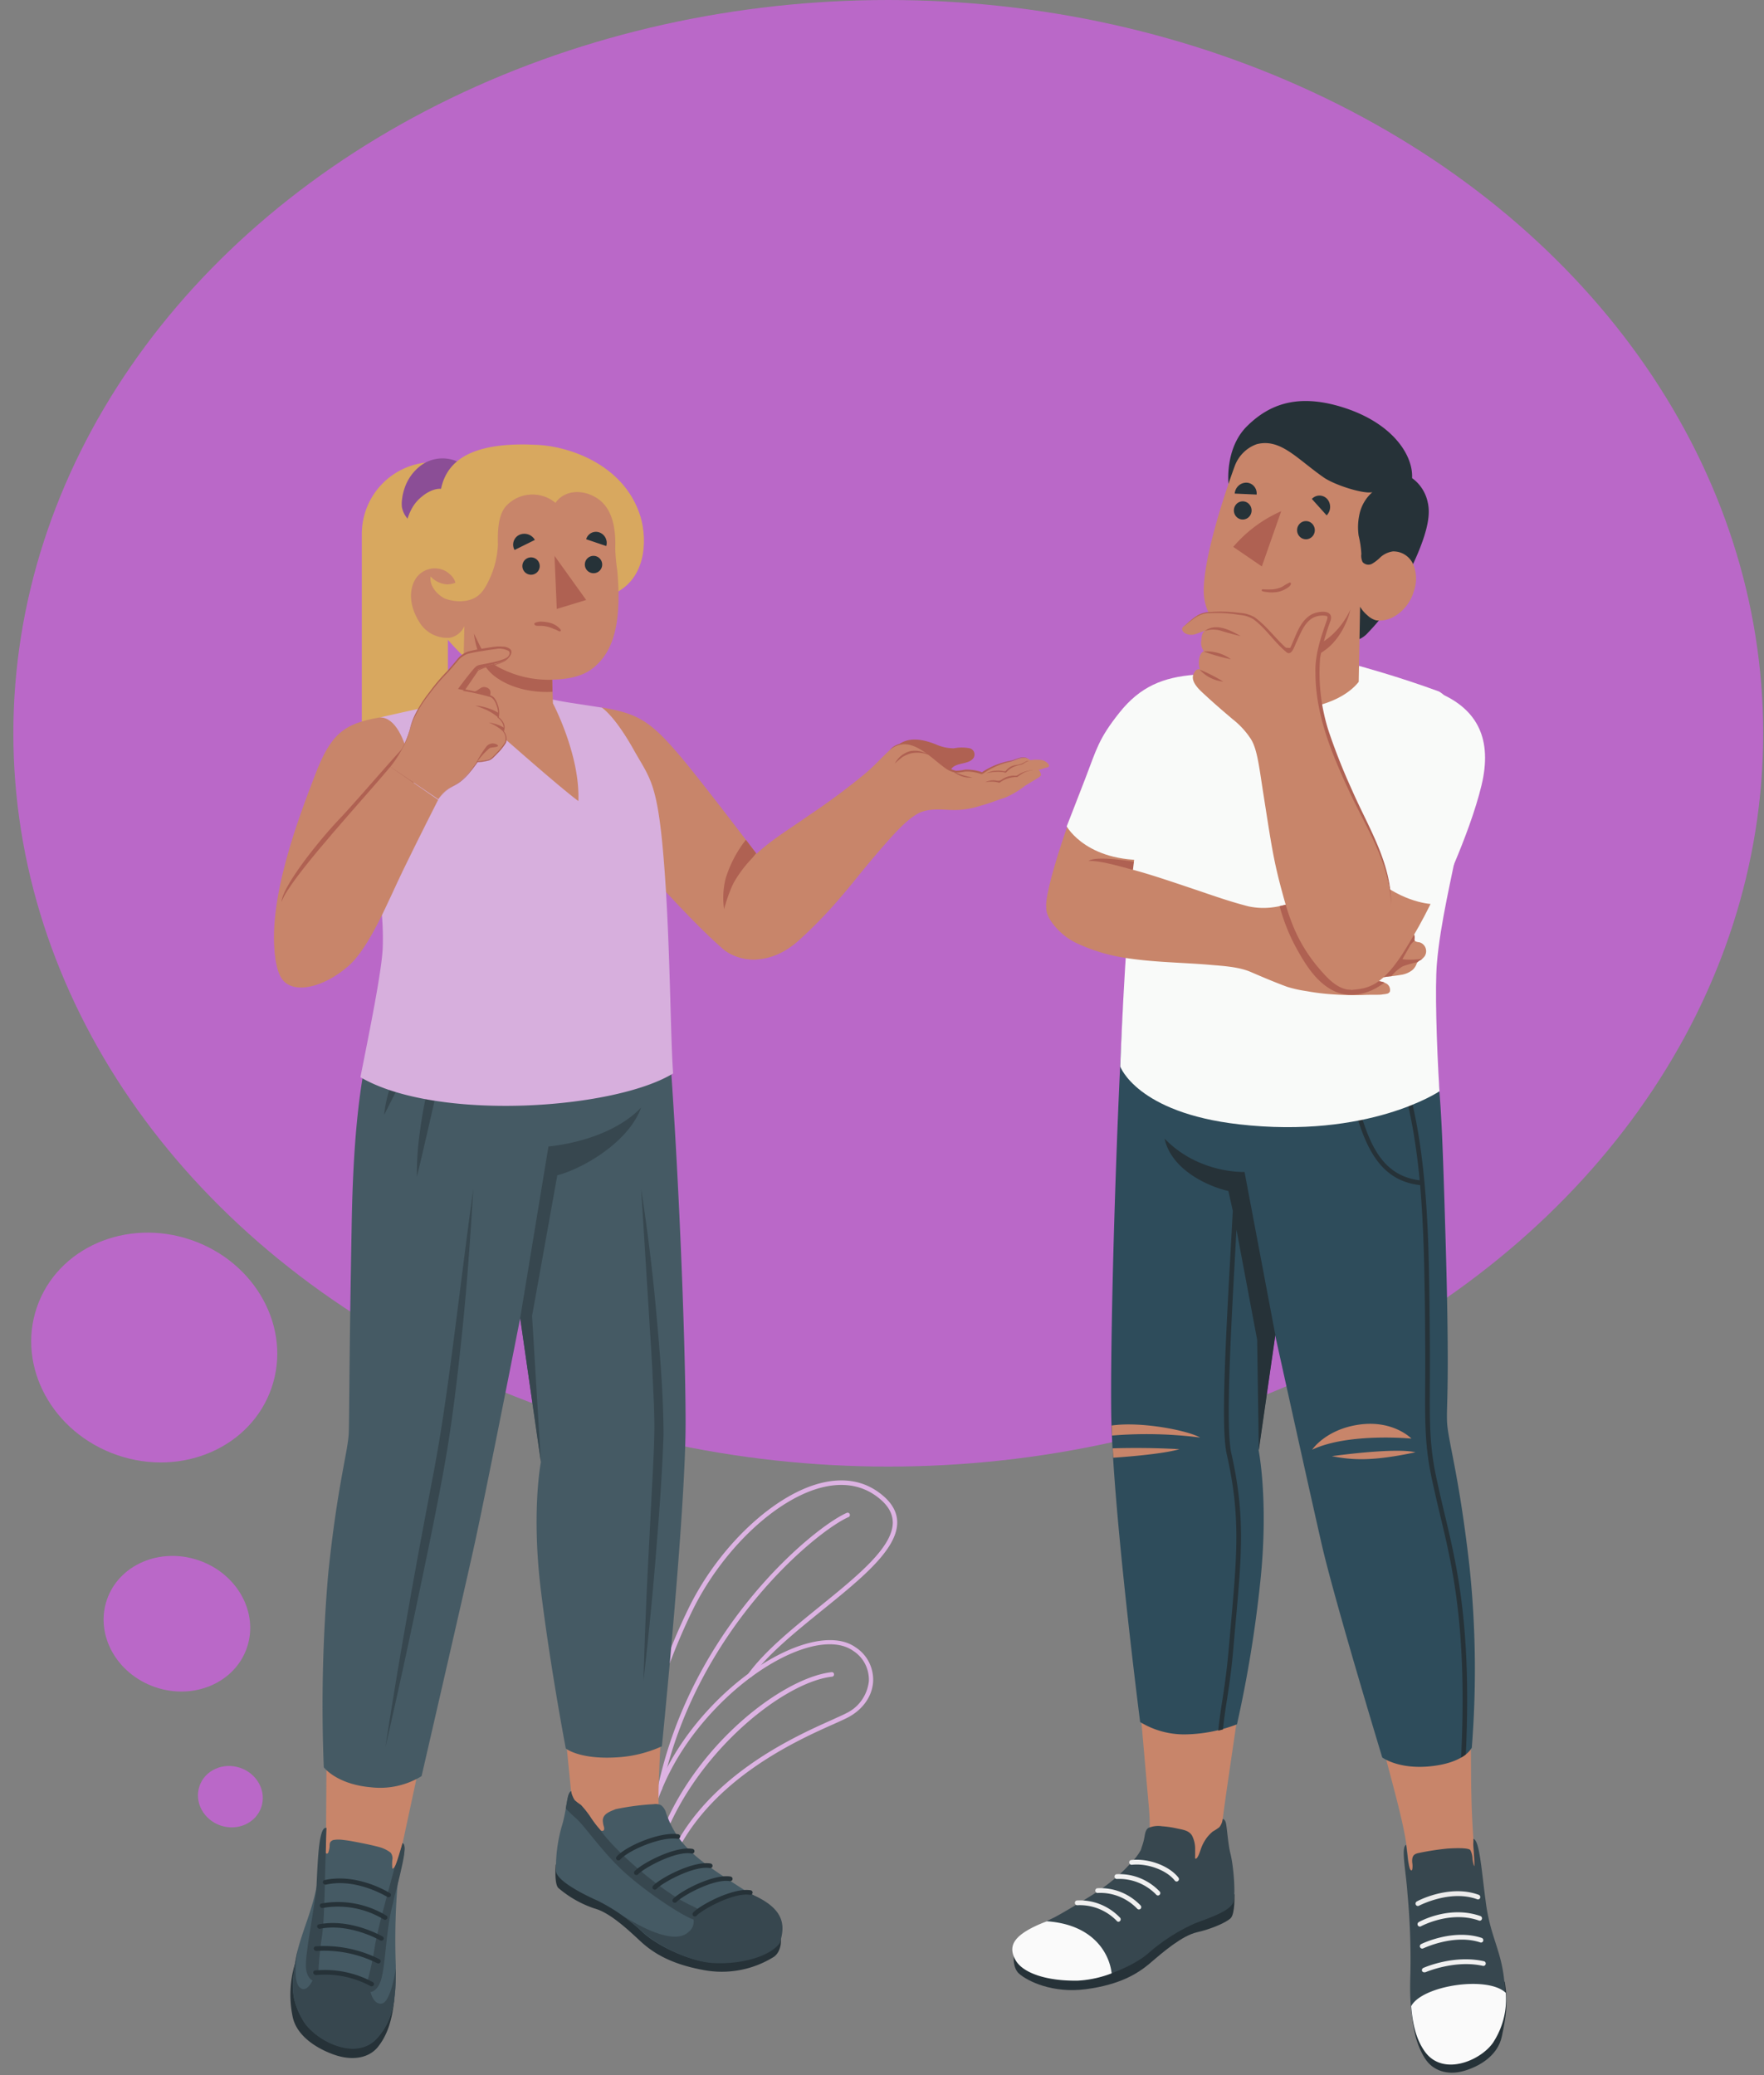 <svg width="528" height="621" fill="none" xmlns="http://www.w3.org/2000/svg"><rect width="100%" height="100%" fill="#808080" stroke="none"/><ellipse cx="261.879" cy="219.431" rx="261.879" ry="219.431" transform="matrix(-1 0 0 1 527.758 0)" fill="#BA68C8"/><ellipse cx="37.132" cy="34.039" rx="37.132" ry="34.039" transform="scale(-1 1) rotate(-18.923 1103.187 468.55)" fill="#BA68C8"/><ellipse cx="22.149" cy="20.059" rx="22.149" ry="20.059" transform="scale(-1 1) rotate(-18.923 1382.212 478.294)" fill="#BA68C8"/><ellipse cx="9.772" cy="9.118" rx="9.772" ry="9.118" transform="scale(-1 1) rotate(-18.923 1556.115 509.576)" fill="#BA68C8"/><path d="M200.151 559.117a.696.696 0 00.397-.381c10.081-25.419 37.365-37.634 49.02-42.832 1.882-.839 3.368-1.512 4.347-2.033 4.409-2.352 7.195-6.355 7.431-10.727a11.685 11.685 0 00-1.273-5.805 11.333 11.333 0 00-3.941-4.363c-8.67-6.241-27.532 1.347-42.828 17.272-21.426 22.319-20.831 43.874-20.819 44.09a.683.683 0 00.31.56l6.762 4.207c.075.048.16.078.248.089a.516.516 0 00.346-.077zm14.132-47.966c14.862-15.468 32.919-22.992 41.13-17.12a10.066 10.066 0 013.513 3.868 10.4 10.4 0 011.144 5.156 12.232 12.232 0 01-2.15 5.716 11.815 11.815 0 01-4.612 3.892c-.941.509-2.477 1.157-4.273 1.996-11.691 5.223-38.914 17.374-49.416 42.831l-5.784-3.609c.025-2.86.954-22.42 20.448-42.73z" fill="#DDB3E3"/><path d="M196 556.779h-.086a.66.66 0 01-.396-.316.691.691 0 01-.063-.51c8.521-30.783 37.799-53.826 53.467-55.567a.639.639 0 01.645.345.69.69 0 01.073.252.69.69 0 01-.138.5.674.674 0 01-.198.171.67.67 0 01-.246.079c-15.482 1.728-44.277 25.419-52.327 54.537a.67.67 0 01-.27.4.645.645 0 01-.461.109z" fill="#DDB3E3"/><path d="M193.079 554.936a.665.665 0 01-.26-.102l-4.521-3.088a.696.696 0 01-.297-.559c0-.318-.136-32.245 17.934-69.574 9.202-19.064 26.355-35.015 40.784-38.052 6.935-1.462 12.917-.064 17.772 4.181 2.75 2.389 4.112 5.084 4.062 8.007-.148 8.084-10.948 16.815-22.392 26.068-8 6.482-16.274 13.167-21.116 19.84a.642.642 0 01-.686.255.622.622 0 01-.231-.116.659.659 0 01-.175-.196.682.682 0 01.039-.757c4.954-6.812 13.289-13.561 21.352-20.094 11.146-9.036 21.748-17.59 21.884-25.025 0-2.542-1.127-4.805-3.591-6.953-4.533-3.952-10.131-5.261-16.646-3.889-14.069 2.962-30.826 18.671-39.867 37.341-16.918 34.914-17.76 65.011-17.798 68.633l4.224 2.885a.7.7 0 01.185.941.689.689 0 01-.656.254z" fill="#DDB3E3"/><path d="M197.351 535.96a.668.668 0 01-.417-.299.702.702 0 01-.091-.514c10.218-48.437 47.063-78.305 56.624-82.436a.67.67 0 01.513.002.672.672 0 01.361.373.719.719 0 01-.002.526.69.69 0 01-.364.37c-9.388 4.08-45.738 33.567-55.844 81.483a.683.683 0 01-.294.406.65.65 0 01-.486.089z" fill="#DDB3E3"/><path d="M441.215 552.735c-1.66-20.082-.112-28.534-2.106-59.889-.235-8.045-.619-16.662-1.238-24.313-2.081-25.738-6.069-34.507-6.49-39.464 0 0 0-30.885-2.266-87.24-1.078-26.5-8.67-34.443-14.862-48.449l-75.859.864c-4.012 35.092-3.777 100.178-3.133 135.994.334 18.239 8.496 108.872 8.669 111.121.595 7.957 0 11.109-3.059 14.49-6.328 7.092-15.53 13.879-23.531 20.081 1.238 3.126 10.849 2.898 15.605.457a121.443 121.443 0 0017.698-11.807c6.539-5.084 14.924-9.151 14.936-16.739.033-.458.104-.913.211-1.36.074-4.435 9.611-62.938 10.28-78.101.569-13.04-1.239-35.13-1.239-35.13l6.775-44.928s4.297 23.373 9.685 45.589c4.396 18.086 12.125 41.942 17.079 64.21 4.818 25.648 11.666 43.874 12.967 56.723.384 3.076 4.136 33.186 5.623 40.074 1.486 6.889 16.224 6.902 17.041-4.982.533-7.931-2.477-33.427-2.786-37.201z" fill="#C8856A"/><path d="M303.804 584.077c-.396 0-1.015 4.588 1.239 6.545 2.563 2.25 10.081 5.949 20.001 4.627 9.921-1.322 15.296-4.449 19.259-7.842 3.963-3.394 9.537-8.185 14.02-9.202 4.174-.941 8.669-2.872 10.032-4.194 1.362-1.322 1.139-7.156 1.139-7.156l-65.69 17.222z" fill="#263238"/><path d="M365.976 544.321s.743 0 1.003 1.385c.31 1.614.644 6.355 1.301 8.897.916 3.673 1.535 11.21.99 14.21-.545 2.999-7.344 5.083-11.679 6.774a55.193 55.193 0 00-14.069 9.087c-4.657 3.928-14.466 7.868-20.931 7.969-9.908.153-16.274-2.542-18.255-6.202-2.477-4.487-.533-7.079 10.812-12.456 2.142-1.016 9.685-5.579 12.261-7.231a59.171 59.171 0 007.716-5.872 48.057 48.057 0 003.455-3.508 15.952 15.952 0 002.874-3.737c.124-.318.21-.673.322-.991.321-.88.569-1.785.743-2.707.186-.966.297-2.377 1.238-2.949a7.471 7.471 0 014.063-.496 30 30 0 014.371.636c1.672.381 3.605.534 4.595 2.135a8.674 8.674 0 01.942 4.194v2.034c0 .292-.124.813.272.686.396-.127.805-1.131.941-1.474.31-.75.52-1.564.855-2.313.38-.869.854-1.692 1.412-2.453a11.99 11.99 0 011.796-1.869 17.303 17.303 0 001.944-1.271 4.697 4.697 0 001.028-2.478z" fill="#37474F"/><path d="M313.315 574.926c14.304.991 18.813 10.003 19.419 15.582a33.217 33.217 0 01-10.143 2.186c-9.908.153-16.683-2.542-18.652-6.202-2.316-4.22-.755-7.639 9.376-11.566z" fill="#FAFAFA"/><path d="M334.753 575.066c.16 0 .314-.058.434-.166a.703.703 0 00.253-.48.732.732 0 00-.154-.524 16.805 16.805 0 00-5.918-4.031 16.457 16.457 0 00-7.012-1.167.7.7 0 00-.619.788.707.707 0 00.496.612c.088.026.18.034.272.024 2.156-.101 4.31.258 6.324 1.054a15.582 15.582 0 015.379 3.572.69.69 0 00.545.318zm6.142-3.673a.706.706 0 00.446-.153.703.703 0 00.253-.481.741.741 0 00-.154-.523 16.768 16.768 0 00-5.917-4.035 16.412 16.412 0 00-7.013-1.163.695.695 0 00-.642.498c-.028.093-.038.192-.028.29a.72.72 0 00.277.495.68.68 0 00.542.128 15.196 15.196 0 016.333 1.079 15.536 15.536 0 015.371 3.61.7.7 0 00.532.255zm5.712-4.182a.645.645 0 00.433-.165.713.713 0 00.227-.758.705.705 0 00-.128-.246 16.817 16.817 0 00-5.919-4.029 16.45 16.45 0 00-7.01-1.169.696.696 0 00-.466.264.74.74 0 00-.074.791.717.717 0 00.175.215.674.674 0 00.513.153c2.16-.093 4.315.274 6.33 1.079a15.594 15.594 0 015.374 3.598.683.683 0 00.545.267zm5.584-4.181a.66.66 0 00.434-.166.724.724 0 00.111-.991c-2.749-3.533-8.942-5.859-14.131-5.274a.66.66 0 00-.466.262.712.712 0 00-.141.526.702.702 0 00.496.611.66.66 0 00.272.024c4.669-.521 10.441 1.601 12.868 4.728a.707.707 0 00.557.28z" fill="#F0F0F0"/><path d="M422.39 600.345c.471 6.876 1.573 11.439 4.013 15.443 2.44 4.003 6.96 5.223 11.518 3.99 4.558-1.232 10.379-4.461 11.617-10.421 1.239-5.961 1.957-10.028.843-16.396l-27.991 7.384z" fill="#263238"/><path d="M440.967 550.282c1.883.127 2.477 9.367 3.716 18.607 1.238 9.901 4.223 13.98 5.362 22.089 1.239 9.278-.173 13.447-3.294 19.065-3.121 5.618-14.342 11.299-20.002 3.317-4.607-6.507-4.88-13.777-4.582-23.068.146-7.844-.144-15.69-.867-23.5-.459-6.953-2.044-13.981-.409-14.744.136 1.017.272 2.314.409 3.318.081 1.254.301 2.495.656 3.698.198.521.619 1.055.78.216a5.84 5.84 0 000-1.741c-.309-2.542.954-2.771 1.635-2.987a81.98 81.98 0 018.67-1.36c1.436-.114 6.403-.394 7.059.432.424.828.649 1.747.657 2.682.185 1.398.507 2.415.544 1.983.075-1.004-.136-3.61-.173-4.232-.037-.623-.136-1.424-.149-2.034-.012-.61.1-1.157-.012-1.741z" fill="#37474F"/><path d="M450.714 596.354a23.622 23.622 0 01-3.356 14.159c-3.134 5.656-15.259 11.324-20.919 3.343-2.811-3.966-3.616-8.694-4.05-13.511 3.27-6.24 22.999-9.202 28.325-3.991z" fill="#FAFAFA"/><path d="M426.379 590.19h.235c.075 0 8.744-3.813 17.253-1.919.18.038.368.002.523-.1a.72.72 0 00.212-.981.67.67 0 00-.438-.304c-8.992-2.021-17.835 1.855-18.169 2.021a.714.714 0 00-.349.409.742.742 0 00.027.544.7.7 0 00.706.33zm16.979-8.897a.705.705 0 00.364-.154.73.73 0 00.23-.329.743.743 0 00-.044-.544.711.711 0 00-.402-.358c-8.484-2.822-17.797 1.665-18.144 1.856a.71.71 0 00-.285.966.696.696 0 00.942.292c.074 0 9.164-4.398 17.054-1.767.09.037.188.05.285.038zm-.37-6.545a.685.685 0 00.407-.204.722.722 0 00-.246-1.169c-9.326-3.291-18.169 1.602-18.491 1.805a.707.707 0 00-.338.443.732.732 0 00.081.557.71.71 0 00.45.322.677.677 0 00.537-.114c.075 0 8.67-4.728 17.339-1.665a.791.791 0 00.261.025z" fill="#F0F0F0"/><path d="M442.454 568.393a.687.687 0 00.357-.149.71.71 0 00.225-.321.747.747 0 00-.029-.546.715.715 0 00-.392-.369c-8.744-3.216-18.256 1.792-18.578 2.02a.715.715 0 00-.317.431.732.732 0 00.069.535.695.695 0 00.966.255c.075 0 9.302-4.894 17.426-1.894a.65.65 0 00.273.038z" fill="#EBEBEB"/><path d="M422.193 293.558c8.669 15.671 9.041 28.52 10.44 75.381 1.4 46.861.26 50.839.496 56.47.235 5.63 3.591 15.709 6.737 43.518a295.019 295.019 0 01.669 54.042s-1.907 4.499-12.385 5.579c-9.611.991-14.416-2.644-14.416-2.644s-14.293-47.026-18.132-63.815c-3.839-16.79-13.921-62.557-13.921-62.557l-4.954 34.43s3.109 15.341.458 39.794a370.12 370.12 0 01-6.935 42.235 45.064 45.064 0 01-15.531 3.012 25.287 25.287 0 01-13.45-3.698s-8.385-65.265-8.67-92.947c-.285-27.682 1.796-94.306 4.025-127.555l85.569-1.245z" fill="#2E4C5B"/><path d="M392.754 433.81s4.075-6.152 14.218-7.525c10.144-1.372 15.506 4.207 15.506 4.207s-18.887-1.817-29.724 3.318zm30.963.762c-13.079 2.796-19.061 2.326-25.067 1.182-.05 0 18.788-2.656 24.98-1.182h.087zm-90.857-4.995l-.124-2.999c8.743-1.271 22.714 1.436 26.479 3.597a126.076 126.076 0 00-26.355-.598zm20.175 4.093c-5.846 1.678-19.816 2.542-19.816 2.542l-.174-2.809s9.995-.356 19.99.267z" fill="#C8856A"/><path d="M438.751 524.989c-.447.354-.919.673-1.412.953 2.155-43.785-3.939-61.858-7.691-78.571-.36-1.602-.706-3.127-1.016-4.576-2.836-13.065-1.845-20.882-2.056-42.399 0-6.482-.124-13.18-.26-20.336-.173-8.325-.52-16.929-1.238-25.419-14.962-1.653-18.38-16.676-22.69-35.651-.582-2.542-1.238-5.275-1.858-8.033l1.326-.33c.668 2.758 1.238 5.452 1.857 8.045 4.323 19.065 7.431 32.829 21.228 34.532-1.845-19.344-5.969-38.053-15.431-51.499l1.102-.814c14.069 20.005 16.534 51.246 17.104 79.169.136 7.118.198 13.816.26 20.336.21 21.441-.781 29.232 2.018 42.107.322 1.449.657 2.974 1.016 4.576 3.703 16.637 9.772 34.57 7.741 77.91zm-66.235-174.288l9.226 48.83-4.954 34.431-.495-33.045-6.193-32.931c-.185 3.279-.371 6.647-.557 10.079-1.573 28.317-2.477 50.051-.991 56.787 4.186 18.454 3.146 30.135 1.239 51.36a810.444 810.444 0 00-.595 6.761c-1.028 11.986-2.365 16.841-3.145 24.556-.434.114-.905.241-1.412.356.78-7.703 2.155-12.799 3.195-25.039.211-2.364.409-4.613.594-6.761 1.871-21.073 2.899-32.677-1.238-50.916-1.573-6.939-.694-27.389.954-57.193.297-5.402.594-10.638.854-15.633l-1.313-5.936c-6.551-1.525-17.091-6.507-19.11-15.696 10.23 10.6 23.941 9.99 23.941 9.99z" fill="#263238"/><path d="M356.984 202.785c-13.326 2.618-19.729 7.003-26.665 19.064-6.935 12.062-17.339 42.476-17.202 49.314h27.717l16.15-68.378z" fill="#C8856A"/><path d="M339.201 260.322c-5.908-1.627-10.267-2.784-13.364-2.708 2.477-1.69 13.624.267 13.624.267l-.26 2.441z" fill="#AF6152"/><path d="M357.641 201.908c-9.438.762-16.299 3.457-22.591 11.362-6.291 7.906-6.836 10.969-10.168 19.611-3.331 8.643-5.598 14.4-5.598 14.4s6.341 11.655 26.938 9.901l7.332-22.547 4.087-32.727z" fill="#F9FAF9"/><path d="M406.773 199.264s11.939 3.228 23.853 7.626c0 0 13.067 5.427 5.933 44.84-1.808 9.939-5.474 24.403-6.478 36.693-.569 6.978-.123 23.805.781 38.129 0 0-21.179 14.337-60.068 9.888-30.529-3.508-35.483-17.285-35.483-17.285s1.239-35.282 3.778-58.592c3.653-33.465 10.18-52.186 18.577-58.744l17.339-1.907 31.768-.648z" fill="#F9FAF9"/><path d="M420.446 173.908a64.105 64.105 0 01-11.011 15.455 7.493 7.493 0 01-5.09 2.542l2.96-11.871 2.267-8.185s-5.115-7.626-4.335-13.714c.272-2.281.86-4.511 1.746-6.621l-39.248-6.355s-1.313-10.905 5.549-17.654c6.564-6.469 14.862-9.647 27.68-5.91 15.642 4.575 22.07 14.502 21.699 21.479 2.395 1.717 4.068 4.301 4.681 7.232.78 3.33.644 9.011-6.898 23.602z" fill="#263238"/><path d="M416.57 184.889a8.063 8.063 0 01-1.239.445 7.822 7.822 0 01-3.468.292 6.162 6.162 0 01-2.601-1.525 9.462 9.462 0 01-2.155-2.542l-.421 22.484c-10.577 13.243-46.419 9.608-31.643-3.635l-.434-8.122a34.569 34.569 0 01-5.053-1.728 14.21 14.21 0 01-6.532-5.07 14.783 14.783 0 01-2.707-7.932c-.372-9.316 5.585-28.051 9.276-38.129a11.1 11.1 0 012.598-4.018 10.745 10.745 0 014.016-2.503c7.072-1.766 11.889 4.284 19.927 9.914 3.319 2.339 12.051 5.084 14.639 4.461a12.216 12.216 0 00-3.938 6.99c-.4 1.992-.455 4.04-.161 6.05.434 1.779.703 3.596.805 5.427a4.29 4.29 0 00.384 2.453 2.32 2.32 0 001.343.746 2.285 2.285 0 001.505-.263 12.103 12.103 0 002.477-1.932 7.047 7.047 0 013.716-1.741 6.381 6.381 0 013.71 1.049 6.628 6.628 0 012.482 3.018 11.278 11.278 0 01.075 7.906 13.015 13.015 0 01-2.489 4.666 12.612 12.612 0 01-4.112 3.239z" fill="#C8856A"/><path d="M374.594 192.261c6.936 1.576 13.29 2.122 17.773 1.271 4.483-.852 9.388-5.732 11.84-11.147-1.016 4.589-4.756 12.253-11.716 14.185-6.961 1.931-13.128.495-17.686-.458l-.211-3.851z" fill="#AF6152"/><path d="M392.665 149.302l4.422 4.919a3.597 3.597 0 001.042-2.411 3.603 3.603 0 00-.869-2.482 3.152 3.152 0 00-1.042-.758 3.087 3.087 0 00-2.502-.014 3.173 3.173 0 00-1.051.746zm-23.099-1.601l6.564.292c.046-.438.004-.88-.123-1.301a3.238 3.238 0 00-.617-1.143 3.148 3.148 0 00-1.01-.796 3.076 3.076 0 00-1.235-.319 3.443 3.443 0 00-2.421.905 3.621 3.621 0 00-1.158 2.362zm23.855 11.782c-.159.51-.463.961-.872 1.296a2.61 2.61 0 01-1.425.582 2.587 2.587 0 01-1.502-.326 2.686 2.686 0 01-1.074-1.125 2.782 2.782 0 01.312-2.998 2.644 2.644 0 011.28-.867 2.592 2.592 0 012.449.517 2.778 2.778 0 01.832 2.921zm-18.923-5.898c-.162.51-.467.959-.876 1.291a2.603 2.603 0 01-2.925.248 2.69 2.69 0 01-1.07-1.126 2.78 2.78 0 01.313-2.995 2.652 2.652 0 011.279-.867 2.593 2.593 0 011.533.005c.335.107.647.281.917.513a2.767 2.767 0 01.946 1.866c.03.359-.01.721-.117 1.065z" fill="#263238"/><path d="M383.488 152.975l-5.796 16.523-8.558-5.847a39.995 39.995 0 0114.354-10.676zm-5.834 23.526l.074-.076a.64.64 0 01.372-.089c1.031.074 2.065.074 3.096 0a8.89 8.89 0 002.589-.738 16.816 16.816 0 012.204-1.271.327.327 0 01.382.171.342.342 0 01.039.147c-.074.801-1.238 1.411-1.882 1.754a7.279 7.279 0 01-2.477.788c-.921.121-1.854.121-2.775 0-.467-.053-.93-.137-1.387-.254-.21-.14-.334-.292-.235-.432z" fill="#AF6152"/><path d="M411.863 297.676c-1.35 0-2.687 0-4.025.076a97.186 97.186 0 01-10.366-.305 68.598 68.598 0 01-6.428-.864c-1.94-.275-3.857-.7-5.734-1.271-3.716-1.36-7.345-2.911-10.949-4.461-3.604-1.551-8.298-1.792-12.063-2.123-8.855-.75-16.757-.724-25.55-2.097a53.105 53.105 0 01-14.862-4.576 19.535 19.535 0 01-7.518-6.736c-2.353-3.813-1.102-6.355 2.18-8.655 2.811-1.995 10.998-6.177 22.689-6.355 5.586 1.5 12.125 3.749 18.318 5.821 5.808 1.957 10.217 3.559 16.1 5.084a21.37 21.37 0 007.79.229c2.478-.356 4.595-1.144 6.973-1.538a54.83 54.83 0 019.19-1.411c5.276 0 10.676 1.741 14.255 2.237 3.579.496 3.344 2.542.644 4.054a8.997 8.997 0 01-4.458.649c-1.697 0-3.394-.127-5.091 0-.396 0-1.176 0-1.387.394-.21.394.335.94.706 1.118 2.118 1.004 4.471.725 6.738.712h10.415c1.4.089 2.837.305 3.617 1.639.256.394.382.862.359 1.335 0 .394-.223.724.211 1.017a2.82 2.82 0 001.139.305c.418.092.809.285 1.139.564.33.279.591.635.759 1.038a2.8 2.8 0 01-.177 2.516c-.37.533-.858.968-1.424 1.271a2.483 2.483 0 00-.768.559 2.57 2.57 0 00-.346.724 4.41 4.41 0 01-1.239 1.703 7.186 7.186 0 01-3.443 1.399 44.2 44.2 0 01-3.146.432c-1.424.165-2.848.394-4.285.584l-1.845.216-.929.102a2.892 2.892 0 00-.88.14c.174.178.892.102 1.152.114l1.325.089c.843.064 1.685.153 2.477.293a5.33 5.33 0 011.66.533c.455.201.828.559 1.054 1.011.226.452.291.971.184 1.468a1.258 1.258 0 01-.395.458 1.222 1.222 0 01-.558.215c-.368.08-.74.135-1.115.166-.594.127-1.35.127-2.093.127z" fill="#C8856A"/><path d="M388.257 284.14a56.33 56.33 0 01-5.239-12.977c1.833-.394 3.554-.94 5.412-1.271a54.83 54.83 0 019.19-1.411c5.276 0 10.676 1.742 14.255 2.237 3.579.496 3.344 2.542.644 4.055a8.999 8.999 0 01-4.459.648c-1.696 0-3.393-.127-5.09 0-.396 0-1.177 0-1.387.394-.211.394.334.94.706 1.118 2.118 1.004 4.471.725 6.737.712h10.416c1.4.089 2.836.305 3.617 1.64.256.393.382.861.359 1.334 0 .331-.149.623.074.877-.54.349-1 .813-1.35 1.36l-2.378 4.182c1.992.222 4.004.171 5.982-.153a5.12 5.12 0 01-.681.483c-.27.132-.516.308-.731.521a34.244 34.244 0 00-4.446 1.271 12.638 12.638 0 00-3.431 2.974h-.322c-1.424.165-2.848.394-4.285.585l-1.845.216-.929.102a2.915 2.915 0 00-.879.139c.173.178.891.102 1.151.115l1.326.089c.842.063 1.684.152 2.477.292.422.075.836.19 1.238.343-4.186 3.317-10.032 4.893-14.936 2.606a14.846 14.846 0 01-1.809-.992c-4.161-2.694-6.972-7.143-9.387-11.489z" fill="#AF6152"/><path d="M404.42 296.24c4.954-.445 9.375-.852 16.509-12.609 5.536-9.1 8.446-15.086 13.896-27.821 5.449-12.735 9.499-21.607 8.991-29.716-.408-6.621-2.056-13.802-13.375-18.289-6.812 4.449-16.2 17.006-20.547 28.356-4.347 11.349-12.038 32.549-12.038 32.549l6.564 27.53z" fill="#C8856A"/><path d="M430.626 207.297c11.791 4.944 16.101 14.107 12.819 27.707-3.654 15.252-13.624 35.587-13.624 35.587s-6.663.318-15.048-5.249c-5.108-3.474-9.116-8.404-11.53-14.184 0 0 4.198-12.1 6.477-18.544 4.496-12.747 12.398-23.246 20.906-25.317z" fill="#F9FAF9"/><path d="M416.371 271.201c-.347-13.701-6.428-22.039-11.072-32.295-4.645-10.257-7.196-16.434-8.905-22.649-1.709-6.215-2.588-15.252-1.759-19.853a67.363 67.363 0 012.911-10.307c.842-2.288-.062-2.542-2.18-2.44-2.118.101-4.397 1.131-6.366 5.083-1.969 3.953-2.477 6.355-3.406 6.165-.929-.191-5.536-5.707-8.223-8.3-2.688-2.593-3.716-2.669-7.877-3.19a28.79 28.79 0 00-9.983.229c-1.709.546-4.223 3.025-5.251 3.813-1.436 1.144.991 3.241 3.716 2.249l2.675-.978c-1.053.839-.979 1.995-1.14 3.431a4.011 4.011 0 00.83 2.682s-.991.305-1.362 2.123a6.954 6.954 0 00.124 3.291 1.502 1.502 0 00-.894.167 1.55 1.55 0 00-.642.66c-.607 1.016-1.412 2.656 2.155 5.986 3.567 3.33 6.193 5.567 9.264 8.172a24.625 24.625 0 015.301 5.72c1.87 2.796 2.477 7.511 3.629 15.099 2.65 16.827 3.158 21.009 5.969 31.291 2.13 7.817 4.632 15.913 12.918 24.67 7.307 7.727 12.162 3.279 15.023-2.263a46.618 46.618 0 004.545-18.556z" fill="#C8856A"/><path d="M416.37 271.201c.31-12.71-6.811-23.602-11.666-34.735a186.567 186.567 0 01-6.812-17.082 56.828 56.828 0 01-2.749-22.535 66.25 66.25 0 013.083-11.019c1.239-3.686-3.913-2.974-5.771-1.894-3.517 2.072-4.521 6.355-6.193 9.787-.136.292-.445.851-.569.775-3.604-2.911-6.341-7.079-10.206-9.812a9.775 9.775 0 00-4.421-1.271c-3-.421-6.036-.506-9.053-.254-3.221 0-5.512 2.402-7.741 4.436 2.304-1.907 4.607-4.207 7.765-4.106 2.99-.161 5.988.01 8.942.509a9.5 9.5 0 014.149 1.271c3.852 2.821 6.403 7.104 10.193 10.091 1.524.661 2.217-2.338 2.774-3.304 1.239-2.631 2.316-5.72 4.88-7.169a6.235 6.235 0 013.988-.584c.607.152.322.686.223 1.194-1.796 5.084-3.641 10.422-3.443 15.9 0 12.57 4.954 24.339 10.143 35.473 5.19 11.134 12.274 21.607 12.497 34.317l-.013.012z" fill="#AF6152"/><path d="M371.375 190.355c-3.146-1.792-7.431-4.067-10.775-1.526a8.015 8.015 0 015.338.077c1.598.47 3.827 1.08 5.437 1.449zm-2.922 6.914a12.366 12.366 0 00-8.162-2.313 55.522 55.522 0 008.162 2.313zm-2.291 6.698a49.39 49.39 0 00-7.109-3.61 11.043 11.043 0 007.109 3.61z" fill="#AF6152"/><path d="M180.068 211.692c10.766 1.815 14.524 3.976 23.384 14.415 6.663 7.825 23.929 30.628 23.929 30.628s5.682 29.865-.836 30.338a14.378 14.378 0 01-10.275-3.232c-9.95-8.515-27.233-28.359-27.233-28.359l-8.969-43.79z" fill="#C8856A"/><path d="M226.346 255.355c-3.722 3.813-8.424 21.442-8.424 21.442a23.892 23.892 0 01-.727-13.907 35.541 35.541 0 016.064-11.583l3.087 4.048zm58.152-24.818c1.144-2.469 4.848-1.634 6.572-3.341a1.928 1.928 0 00.569-1.863 1.931 1.931 0 00-1.349-1.405 12.414 12.414 0 00-4.775 0 13.146 13.146 0 01-5.32-1.144c-3.631-1.452-7.988-2.469-11.347.109.86.307 1.682.709 2.451 1.199a1095.35 1095.35 0 0113.199 6.445z" fill="#AF6152"/><path d="M298.641 229.03l-1.326.635-1.706.835a6.86 6.86 0 00-.799.436c-.127 0-.654.563-.763.527a13.845 13.845 0 00-5.446-.69c-2.306.381-2.778.835-5.973-1.434-2.143-1.526-4.757-4.303-7.589-5.61-2.833-1.308-5.719-2.052-8.697.708-2.977 2.759-4.466 4.629-7.643 7.262a202.477 202.477 0 01-16.467 12.218c-9.078 6.409-16.739 10.331-22.331 19.735-2.251 3.795-6.482 17.683-3.631 20.189 4.048 3.54 13.562 6.082 23.093-2.669a135.865 135.865 0 0012.273-12.709c3.867-4.448 5.447-6.753 10.984-13.217 5.538-6.463 8.679-9.767 11.928-11.674 2.778-1.634 6.5-1.361 9.078-1.252a24.723 24.723 0 009.695-1.162c3.214-.835 5.265-1.816 7.462-2.433a27.559 27.559 0 006.1-3.631l3.631-2.197a3.028 3.028 0 001.053-.853c.127-.236-.145-.763-.236-1.035a1.944 1.944 0 00-.49-.654 5.134 5.134 0 001.362-.345c.386-.136.78-.251 1.18-.345.29 0 .617-.254.617-.562a.763.763 0 00-.218-.491 3.742 3.742 0 00-1.924-1.18 11.594 11.594 0 00-3.069 0 .964.964 0 01-.453 0 2.091 2.091 0 01-.491-.327 2.417 2.417 0 00-1.815-.29c-1.09.284-2.163.63-3.214 1.035-.653.2-1.325.29-1.979.472-.751.172-1.486.409-2.196.708z" fill="#C8856A"/><path d="M291.071 232.643a6.847 6.847 0 01-3.086-.309 9.808 9.808 0 01-2.379-1.216 7.531 7.531 0 01-2.414-1.071c-1.653-1.144-3.45-2.76-5.32-4.176a9.08 9.08 0 00-5.229-.418c-.871.241-1.707.595-2.487 1.053a25.27 25.27 0 00-2.306 1.979 7.854 7.854 0 011.816-2.287 7.74 7.74 0 012.651-1.398 7.258 7.258 0 015.21.853c-3.522-2.614-7.262-4.448-11.238-1.216 2.869-3.232 7.425-2.088 10.639 0 3.213 2.087 5.574 5.337 9.187 6.191.922-.021 1.84-.131 2.741-.327a13.968 13.968 0 015.102.78l.236-.181a22.676 22.676 0 018.006-3.195c1.816-.291 3.795-1.816 5.447-.654-1.816-.908-3.631.508-5.447.926a23.124 23.124 0 00-7.916 3.486.922.922 0 01-.58.181 13.165 13.165 0 00-4.703-.762c-.947.179-1.905.294-2.868.345l.399.145 1.434.508c1.015.33 2.053.585 3.105.763zm7.135.926a2.83 2.83 0 001.108 0c.261-.104.505-.244.726-.418a6.737 6.737 0 013.413-1.053 2.6 2.6 0 00.835 0c.263-.11.513-.25.744-.417a8.726 8.726 0 012.923-1.072 3.69 3.69 0 01.781-.127c.144-.026.292-.026.436 0a7.973 7.973 0 00-2.578.672c-.733.394-1.432.85-2.088 1.362h-.272a10.2 10.2 0 00-1.271.109c-.424.077-.842.18-1.253.308a7.686 7.686 0 00-2.288 1.126l-.217.163h-.164a8.012 8.012 0 00-.98-.218 6.19 6.19 0 00-1.017-.09h-1.035l-1.053.163a5.154 5.154 0 013.25-.508zm9.296-5.883c.199 0 .435 0 .617-.109-.636.259-1.244.582-1.816.963a2.699 2.699 0 01-.399.199l-.436.127c-.761.141-1.504.367-2.215.672a6.921 6.921 0 00-1.979 1.489l-.163.181h-.254a6.36 6.36 0 00-1.362-.236 9.296 9.296 0 00-1.416 0c-.487.022-.971.07-1.452.146-.489.07-.974.167-1.453.29a8.232 8.232 0 013.631-.799c.4 0 .799 0 1.198.091.4.091.763.164 1.017 0l.109-.109a4.316 4.316 0 012.142-1.47c.799-.255 1.653-.255 2.433-.563.4-.145.745-.363 1.126-.545.217-.122.441-.231.672-.327z" fill="#AF6152"/><path d="M171.155 538.234l-2.378-23.856 29.575-2.851s-1.344 18.827-1.253 27.451c0 4.067 2.85 11.746 2.85 11.746s-11.71 5.937-17.719 3.414c-6.01-2.524-9.931-12.092-9.768-13.835l-1.307-2.069z" fill="#C8856A"/><path d="M233.516 579.918c.4 0 .563 3.831-1.815 5.61a29.451 29.451 0 01-21.115 3.995c-9.931-1.816-15.178-5.175-18.972-8.697-3.795-3.522-9.078-8.478-13.617-9.713a32.355 32.355 0 01-10.893-6.173c-1.271-1.343-.744-7.026-.744-7.026l67.156 22.004z" fill="#263238"/><path d="M170.937 536.037s-.545.254-.89 1.561-.999 6.082-1.816 8.624a45.277 45.277 0 00-1.815 13.744c.381 2.941 8.152 6.899 12.436 8.787a55.432 55.432 0 0113.653 9.604c4.485 4.067 14.125 8.587 20.661 8.914 7.698.363 16.539-1.616 18.736-5.011 2.705-4.23 4.793-9.186-6.336-15.032-2.106-1.108-9.441-5.973-11.946-7.716-6.754-4.739-11.438-8.987-14.216-16.867a4.373 4.373 0 00-1.507-2.432 3.627 3.627 0 00-2.215-.327c-3.82.209-7.619.707-11.365 1.489-1.579.635-3.794 1.343-3.885 3.286.008.672.118 1.339.327 1.979.109.417.181.944-.182 1.162-.363.217-.762 0-1.053-.364a31.109 31.109 0 01-2.868-3.812 31.3 31.3 0 00-2.742-3.45 18.504 18.504 0 01-1.815-1.361 4.43 4.43 0 01-1.162-2.778z" fill="#455A64"/><path d="M192.541 578.266a76.8 76.8 0 00-5.955-4.938s12.963 8.787 18.609 5.447c3.631-2.161 2.142-5.12 2.124-6.028-.018-.908 12.709-6.681 16.122-6.899.908.563 1.67 1.053 2.161 1.289 8.732 4.012 9.658 8.606 7.824 14.216-2.178 3.413-10.148 6.608-20.116 6.064-6.517-.364-16.285-5.084-20.769-9.151z" fill="#37474F"/><path d="M206.52 570.024c6.953 3.195 3.849 4.339 1.815 4.502-2.033.164-13.562-7.371-20.533-13.471-7.263-6.354-12.709-14.633-15.432-16.975a45.894 45.894 0 01-3.032-2.923c.272-1.525.508-2.923.69-3.631.345-1.308.889-1.562.889-1.562.21.985.591 1.925 1.126 2.778.577.49 1.183.945 1.815 1.362a31.288 31.288 0 012.742 3.449 31.196 31.196 0 002.868 3.813c5.846 8.097 20.116 19.535 27.052 22.658z" fill="#37474F"/><path d="M207.919 573.473a.725.725 0 01-.435-.181.699.699 0 01-.205-.491.689.689 0 01.205-.49c2.16-2.305 12-7.516 17.193-6.663a.696.696 0 01.459.277.694.694 0 01.122.522.675.675 0 01-.799.563c-4.866-.781-14.234 4.412-15.94 6.227a.71.71 0 01-.6.236zm-5.993-4.103a.779.779 0 01-.436-.181.678.678 0 01-.157-.758.684.684 0 01.157-.223c2.142-2.306 11.983-7.516 17.193-6.663a.704.704 0 01.453.282.682.682 0 01-.414 1.079.688.688 0 01-.275.001c-4.847-.781-14.215 4.412-15.922 6.227a.754.754 0 01-.599.236zm-5.99-3.903a.78.78 0 01-.436-.182.67.67 0 010-.98c2.142-2.306 11.982-7.535 17.193-6.663a.709.709 0 01.581.799.695.695 0 01-.542.562.67.67 0 01-.275 0c-4.866-.78-14.216 4.412-15.922 6.228a.774.774 0 01-.599.236zm-5.502-4.394a.712.712 0 01-.454-.181.712.712 0 010-.981c2.143-2.306 12.019-7.516 17.194-6.663a.713.713 0 01.671.525.7.7 0 01-.32.79.694.694 0 01-.587.065c-4.848-.781-14.216 4.394-15.923 6.227a.631.631 0 01-.581.218zm-5.41-4.375a.67.67 0 01-.417-.182.678.678 0 01-.205-.49.697.697 0 01.205-.49c2.959-3.268 13.199-7.498 18.391-6.645a.693.693 0 01.581.781.725.725 0 01-.817.58c-4.666-.762-14.524 3.305-17.102 6.21a.711.711 0 01-.636.236z" fill="#263238"/><path d="M120.5 551.596l6.318-29.412-29.048-4.139-.164 29.048s-2.142 7.825-.472 10.476c1.67 2.651 19.064 5.247 20.643 3.45 1.58-1.798 2.723-9.423 2.723-9.423z" fill="#C8856A"/><path d="M118.086 597.856c-.708 6.59-2.033 10.893-4.848 14.524-2.814 3.631-7.879 4.267-12.908 2.578-5.029-1.688-11.438-5.446-12.709-11.347a32.225 32.225 0 01.618-15.795l29.847 10.04z" fill="#263238"/><path d="M97.68 546.93c-2.107 0-1.49 5.102-2.38 13.98-.98 9.604-5.228 17.175-6.698 24.891-1.67 8.823-1.29 12.872 2.051 18.682 3.34 5.809 15.668 12.49 22.15 5.446 5.301-5.773 5.773-12.709 5.664-21.786a205.171 205.171 0 01.418-22.822c.671-6.663 3.413-12.835 1.615-13.798-.181.981-1.815 7.735-3.068 7.644a12.98 12.98 0 010-2.524 2.82 2.82 0 00-.49-2.233 9.649 9.649 0 00-3.377-1.67c-2.052-.581-5.701-1.307-7.789-1.689a36.581 36.581 0 00-3.141-.472 9.391 9.391 0 00-2.668 0 1.636 1.636 0 00-1.162.781 2.708 2.708 0 00-.146 1.017 6.692 6.692 0 01-.344 1.815c0 .254-.29.563-.6.472a.561.561 0 01-.308-.581c.09-.98.2-6.499.272-7.153z" fill="#455A64"/><path d="M89.182 583.386c-.255 1.271-1.816 9.677.744 11.511 2.56 1.833 4.611-4.576 4.611-4.576s6.754-1.071 16.34 3.759c-.544 1.325.781 6.063 3.486 5.446s4.103-10.367 4.121-10.494c0 8.624-.526 15.378-5.664 20.988-6.482 7.08-18.827.399-22.15-5.447-3.322-5.846-3.721-9.858-2.051-18.682a26.56 26.56 0 01.563-2.505z" fill="#37474F"/><path d="M95.281 590.993c-.181 3.232-3.74 1.816-3.722-2.85.019-4.666 2.324-15.759 3.16-23.275.49-10.803.853-17.938 2.959-17.865v.327c0 .108-.145 6.154-.164 6.862-.308 6.591-.272 19.408-1.162 25.418a92.047 92.047 0 00-1.07 11.383zm14.417 2.869a89.364 89.364 0 002.451-11.148c.944-5.9 4.357-17.737 6.046-24.11.562-1.053 2.269-7.008 2.269-7.008 1.452.399 0 6.064-.581 8.733-.581 2.669-1.471 5.446-2.269 9.295-2.106 7.517-2.197 18.737-3.632 23.076-1.434 4.339-5.047 4.266-4.284 1.162z" fill="#37474F"/><path d="M111.059 594.37a.835.835 0 01-.272-.109 28.563 28.563 0 00-16.068-3.25.873.873 0 01-.944-.599.618.618 0 01.581-.762 29.969 29.969 0 0117.193 3.467c.086.04.163.098.226.169a.688.688 0 01.159.528.674.674 0 01-.094.265.787.787 0 01-.781.291zm2.033-6.845l-.272-.09a35.579 35.579 0 00-17.992-3.631.855.855 0 01-.908-.618.653.653 0 01.618-.762 36.615 36.615 0 0119.008 3.849.667.667 0 01.409.676.686.686 0 01-.082.268.742.742 0 01-.781.308zm-17.484-10.33a.902.902 0 01-.654-.545.631.631 0 01.268-.724.645.645 0 01.259-.093c9.495-1.815 18.609 3.45 18.99 3.631a.67.67 0 01.362.416.685.685 0 01-.071.547.798.798 0 01-1.053.163s-8.951-5.12-17.775-3.449l-.326.054zm.782-6.245a.819.819 0 01-.635-.527.618.618 0 01.508-.817 27.798 27.798 0 0119.372 3.631.678.678 0 01.319.434.67.67 0 01-.101.528.796.796 0 01-1.072.127 26.438 26.438 0 00-18.046-3.413l-.345.037zm.908-6.99a.924.924 0 01-.635-.527.636.636 0 01.49-.835c9.804-2.142 19.117 3.631 19.517 3.885a.66.66 0 01.346.706.669.669 0 01-.11.257.783.783 0 01-1.071.127c-.091 0-9.078-5.628-18.156-3.631a.847.847 0 01-.38.018z" fill="#263238"/><path d="M115.326 292.428c-3.795 17.811-9.205 27.833-10.04 73.003-.835 45.171-.708 57.843-.89 63.29-.181 5.446-3.34 15.196-6.136 42.029a459.038 459.038 0 00-1.344 58.097s3.777 5.066 14.034 5.973a23.765 23.765 0 0015.233-3.322s11.91-51.634 15.504-67.792c3.595-16.158 14.016-69.281 14.016-69.281l6.191 43.101s-2.886 14.815 0 38.344c2.887 23.529 7.462 47.349 7.462 47.349s3.994 3.304 15.051 2.669a37.624 37.624 0 0013.707-3.322s7.099-70.026 7.099-96.696-2.669-92.937-6.609-133.369l-83.278-.073z" fill="#455A64"/><path d="M191.904 331.426c-4.012 11.002-18.664 18.718-25.091 20.261l-7.552 42.085 2.632 43.681-6.191-43.028 8.461-51.361s17.828-1.289 27.741-11.638zm-61.02-5.446c-1.053 4.32-1.997 8.678-3.014 13.035-1.016 4.357-1.997 8.715-3.086 13.108-.044-4.519.26-9.035.908-13.507a132.488 132.488 0 012.432-13.29 119.64 119.64 0 013.868-12.981 62.47 62.47 0 015.791-12.255 217.999 217.999 0 00-3.631 12.908c-1.071 4.303-2.251 8.806-3.268 13.054v-.072zm-7.571-8.334c-1.452 2.596-2.832 5.247-4.23 7.898l-4.103 8.079a36.988 36.988 0 012.07-8.969 59.725 59.725 0 013.758-8.369 68.976 68.976 0 014.974-7.716 47.165 47.165 0 016.101-6.845c-1.344 2.778-2.796 5.447-4.249 8.043a419.309 419.309 0 00-4.321 7.952v-.073zm6.7 121.804c2.578-13.816 4.411-27.795 6.209-41.757 1.797-13.961 3.522-27.995 5.446-41.975-.853 14.088-1.815 28.177-3.268 42.229-1.452 14.053-3.068 28.087-5.61 42.03-2.541 13.943-5.446 27.705-8.351 41.521-2.905 13.816-5.901 27.578-9.078 41.34a1667.56 1667.56 0 016.954-41.757c2.414-13.853 5.047-27.76 7.698-41.558v-.073zm64.197-46.84l-2.306-36.801a572.074 572.074 0 014.503 36.619c1.107 12.273 2.16 24.492 2.197 36.928-.418 12.364-1.362 24.582-2.361 36.855-.998 12.273-2.233 24.492-3.631 36.711.339-12.31.829-24.595 1.471-36.856l.944-18.446c.309-6.118.69-12.273.817-18.355.127-6.082-.272-12.2-.545-18.318-.272-6.119-.744-12.255-1.089-18.337z" fill="#37474F"/><path d="M108.3 228.34a25.761 25.761 0 0025.762-25.762V138.29h-4.266a21.493 21.493 0 00-21.496 21.495v68.555z" fill="#D8A85F"/><path d="M121.007 146.387a15.398 15.398 0 00-.69 3.268 8.58 8.58 0 000 2.16 7.268 7.268 0 002.492 4.179 7.27 7.27 0 004.57 1.667 10.99 10.99 0 008.497-4.557c2.76-3.522 6.863-11.819 1.507-14.76a10.894 10.894 0 00-11.365.926 14.064 14.064 0 00-5.011 7.117z" fill="#BA68C8"/><path opacity=".25" d="M121.007 146.387a15.398 15.398 0 00-.69 3.268 8.58 8.58 0 000 2.16 7.268 7.268 0 002.492 4.179 7.27 7.27 0 004.57 1.667 10.99 10.99 0 008.497-4.557c2.76-3.522 6.863-11.819 1.507-14.76a10.894 10.894 0 00-11.365.926 14.064 14.064 0 00-5.011 7.117z" fill="#000"/><path d="M107.882 322.348c2.778-14.034 6.481-32.207 6.681-38.943.454-14.143-2.923-24.855-4.121-32.788-2.578-17.266-.672-32.535 3.34-35.93 0 0 11.711-2.705 15.56-3.395 3.031-.545 5.446-.908 9.386-1.815a56.391 56.391 0 0120.624-1.326c1.816.182 6.518 1.434 11.838 2.215l8.95 1.38s3.795 2.342 9.532 12.6c4.375 7.825 6.663 9.313 8.46 26.979 2.469 24.455 2.415 56.862 3.341 69.898-17.738 10.82-70.824 14.433-93.591 1.125z" fill="#D7AFDD"/><path d="M182.519 177.886l2.106-.653c9.458-5.066 9.077-17.411 6.681-23.838-5.12-14.361-20.643-19.735-30.247-20.262-18.155-.998-27.088 3.631-29.049 13.145-2.451-.218-5.846 1.815-7.897 4.557-4.466 6.1-7.789 24.346 15.813 46.732l42.593-19.681z" fill="#D8A85F"/><path d="M134.714 190.831a9.692 9.692 0 01-8.86-4.158c-3.631-5.446-3.449-10.548-1.27-13.743a6.862 6.862 0 018.968-1.943c3.032 2.07 2.887 3.631 3.105 6.173.218 2.542 5.646 2.251 7.099-6.627 1.343-8.26 1.815-16.339 6.064-19.97 6.299-5.447 14.161-3.523 16.466-.109 2.633-3.795 7.916-4.049 11.965-1.653 3.359 1.961 6.245 6.046 5.9 15.324a57.46 57.46 0 00.618 6.626c1.615 18.156-2.342 25-6.918 28.885-2.632 2.252-6.517 3.631-12.563 3.74l.218 7.099s8.17 15.45 7.607 29.23c0 0-3.341-2.305-18.319-15.414-10.003-8.732-16.34-13.888-16.34-13.888l.545-23.076a5.947 5.947 0 01-4.285 3.504z" fill="#C8856A"/><path d="M181.465 163.398l-6.009-2.033c.111-.4.303-.773.564-1.095a3.02 3.02 0 012.137-1.118c.413-.03.829.025 1.221.161a3.337 3.337 0 012.087 4.085zm-21.367-1.833l-6.082 3.013a3.238 3.238 0 01-.27-2.566 3.235 3.235 0 011.686-1.954 3.632 3.632 0 014.666 1.507zm-3.742 7.825a2.599 2.599 0 003.103 2.546 2.594 2.594 0 002.04-2.04 2.593 2.593 0 00-1.104-2.665 2.599 2.599 0 00-3.278.323 2.596 2.596 0 00-.761 1.836zm18.7-.454a2.598 2.598 0 003.102 2.546 2.59 2.59 0 002.04-2.04 2.595 2.595 0 00-2.546-3.103 2.608 2.608 0 00-1.836.761 2.604 2.604 0 00-.76 1.836z" fill="#263238"/><path d="M151.275 151.652c-1.417 1.815-2.451 4.775-2.234 11.256a27.228 27.228 0 01-2.832 11.002c-1.579 3.286-3.213 5.247-6.717 5.864a12.702 12.702 0 01-6.318-.653c-1.235-.563-4.721-3.032-4.303-6.627a7.577 7.577 0 002.56 1.816 7.94 7.94 0 002.305.563 7.122 7.122 0 005.974-3.305c2.342-3.486 2.196-8.188 2.904-12.182.926-5.083 1.816-9.368 6.391-11.892 5.447-2.977 16.104-2.541 17.284 2.996a10.766 10.766 0 00-15.014 1.162z" fill="#D8A85F"/><path d="M165.978 166.339l.672 15.886 8.805-2.687-9.477-13.199zm-5.936 20.098a4.254 4.254 0 012.07-.417c.726.027 1.449.118 2.16.272a6.331 6.331 0 013.177 1.707c.174.148.311.334.4.545.09.453-.327.435-.636.308l-.617-.327c-.309-.145-.654-.236-.962-.381a9.235 9.235 0 00-1.816-.617 10.79 10.79 0 00-1.815-.254h-.981c-.345 0-.799 0-.998-.327a.415.415 0 01.018-.509zm5.248 16.958a31.572 31.572 0 01-15.868-3.632c-4.303-2.214-5.446-6.082-7.552-10.13 0 0 .726 8.424 5.955 12.545 7.371 5.81 17.556 4.829 17.556 4.829l-.091-3.612z" fill="#AF6152"/><path d="M113.729 214.687c-11.129 1.816-14.87 5.301-19.48 17.357-4.449 11.655-14.743 37.89-11.693 55.501 1.816 10.748 29.049-16.25 29.049-16.25l12.981-29.92s-1.453-26.688-10.857-26.688z" fill="#C8856A"/><path d="M121.264 223.111a79.201 79.201 0 013.25 18.264l-13 29.92s-3.903 3.886-8.841 8.134l-18.392-9.55c.255-4.575 10.767-17.919 17.266-24.745 4.793-5.029 14.706-16.703 19.717-22.023z" fill="#AF6152"/><path d="M116.834 229.447a33.971 33.971 0 006.1-11.855c1.253-5.029 5.21-9.659 6.572-11.565 1.362-1.906 4.248-4.702 6.482-7.371 2.233-2.669 2.868-3.431 6.063-3.958 4.394-.744 7.843-1.434 9.568-.926 1.725.509 1.652 1.652.164 3.177-1.489 1.525-4.63 1.816-5.61 2.197-.981.381-3.123 1.217-3.123 1.217l-4.067 5.991a58.497 58.497 0 018.243 2.015 6.614 6.614 0 011.924 6.155 3.735 3.735 0 011.543 4.194s1.544 2.015.472 3.631a26.428 26.428 0 01-4.103 4.557 11.122 11.122 0 01-4.157.907 30.632 30.632 0 01-5.193 6.046c-2.36 1.816-3.921 1.634-6.518 5.302l-14.36-9.714z" fill="#C8856A"/><path d="M142.089 206.971c1.634-.708 1.997-1.815 3.631-1.216 1.634.599.944 2.342.944 2.342l-4.575-1.126zm7.007 7.716a15.536 15.536 0 00-3.34-2.178c-1.144-.545-3.486-1.38-3.486-1.38a16.79 16.79 0 014.775 1.144c.787.295 1.542.673 2.251 1.125.009.381-.04.76-.145 1.126l-.055.163zm.216 2.306c.549.233 1.083.5 1.598.799-.048.378-.139.75-.272 1.107a13.889 13.889 0 00-4.339-2.687c1.03.15 2.04.411 3.013.781zm-7.023 11.765a33.674 33.674 0 013.359-5.447 2.485 2.485 0 013.377-.309c.435.654-1.816.563-2.451.854a21.542 21.542 0 00-4.285 4.902zm-5.194-22.586s1.271-1.815 3.522-4.611 2.124-2.415 4.321-2.851c2.197-.435 6.354-1.162 7.48-2.487a7.317 7.317 0 01-.635.726c-1.453 1.471-4.63 1.816-5.61 2.197-.981.381-3.123 1.217-3.123 1.217l-4.176 6.172-1.779-.363z" fill="#AF6152"/><path d="M116.834 229.448c-7.371 8.896-27.233 30.264-31.826 38.779-3.177 5.883-3.976 19.554-.745 24.528 3.232 4.975 12.51 2.887 19.971-3.631 6.482-5.682 11.874-19.372 16.576-29.048 4.702-9.677 10.331-20.734 10.331-20.734l-14.307-9.894z" fill="#C8856A"/><path d="M121.209 222.258a25.63 25.63 0 001.435-3.94c.327-1.377.783-2.72 1.361-4.012a38.295 38.295 0 014.485-7.135 57.756 57.756 0 015.446-6.427c.944-1.035 1.816-2.106 2.742-3.195a7.38 7.38 0 013.377-2.56 33.635 33.635 0 014.157-.854c1.38-.236 2.778-.472 4.176-.635a13.924 13.924 0 012.142 0 3.626 3.626 0 012.088.672 1.175 1.175 0 01.454 1.107 2.362 2.362 0 01-.436 1.053 5.147 5.147 0 01-1.561 1.507 13.148 13.148 0 01-4.031 1.398c-1.33.344-2.624.812-3.867 1.398l-3.885 5.683c2.415.472 4.811.944 7.171 1.652.321.095.631.223.926.381a3 3 0 01.727.708c.371.563.664 1.174.871 1.816.446 1.2.553 2.5.309 3.758a4.78 4.78 0 011.488 1.815c.175.382.261.797.255 1.217.001.397-.073.792-.218 1.162a3.636 3.636 0 01.617 3.449 16.623 16.623 0 01-2.233 2.869c-.418.435-.835.871-1.271 1.289a4.217 4.217 0 01-1.471 1.089c-1.148.324-2.33.513-3.522.563a39.112 39.112 0 01-2.378 3.123 16.366 16.366 0 01-2.959 2.868c-1.126.817-2.415 1.325-3.523 2.142a12.981 12.981 0 00-2.832 2.978 12.986 12.986 0 012.796-3.014c1.108-.835 2.378-1.38 3.486-2.197a16.81 16.81 0 002.905-2.886 48.522 48.522 0 002.433-3.305 15.206 15.206 0 003.504-.581 3.931 3.931 0 001.379-1.034c.418-.418.836-.854 1.235-1.289a15.937 15.937 0 002.179-2.796 3.408 3.408 0 00-.636-3.232c.144-.352.218-.728.218-1.108a2.99 2.99 0 00-.254-1.125 4.318 4.318 0 00-1.453-1.816h-.09v-.109a6.41 6.41 0 00-.327-3.631c-.418-1.162-1.017-2.378-2.306-2.614a71.998 71.998 0 00-7.425-1.67h-.291l.164-.255 4.048-5.991a20.628 20.628 0 013.994-1.452 13.714 13.714 0 003.922-1.326 5 5 0 001.434-1.398c.4-.526.581-1.234 0-1.615a5.863 5.863 0 00-3.94-.509c-1.379.146-2.759.382-4.157.618a37.336 37.336 0 00-4.103.798 7.065 7.065 0 00-3.232 2.47c-.908 1.053-1.815 2.142-2.778 3.177a57.387 57.387 0 00-5.446 6.39 37.783 37.783 0 00-4.485 7.063 21.82 21.82 0 00-1.398 3.958 23.66 23.66 0 01-1.506 3.958 46.92 46.92 0 01-4.467 7.135 46.885 46.885 0 004.557-7.553z" fill="#AF6152"/></svg>
